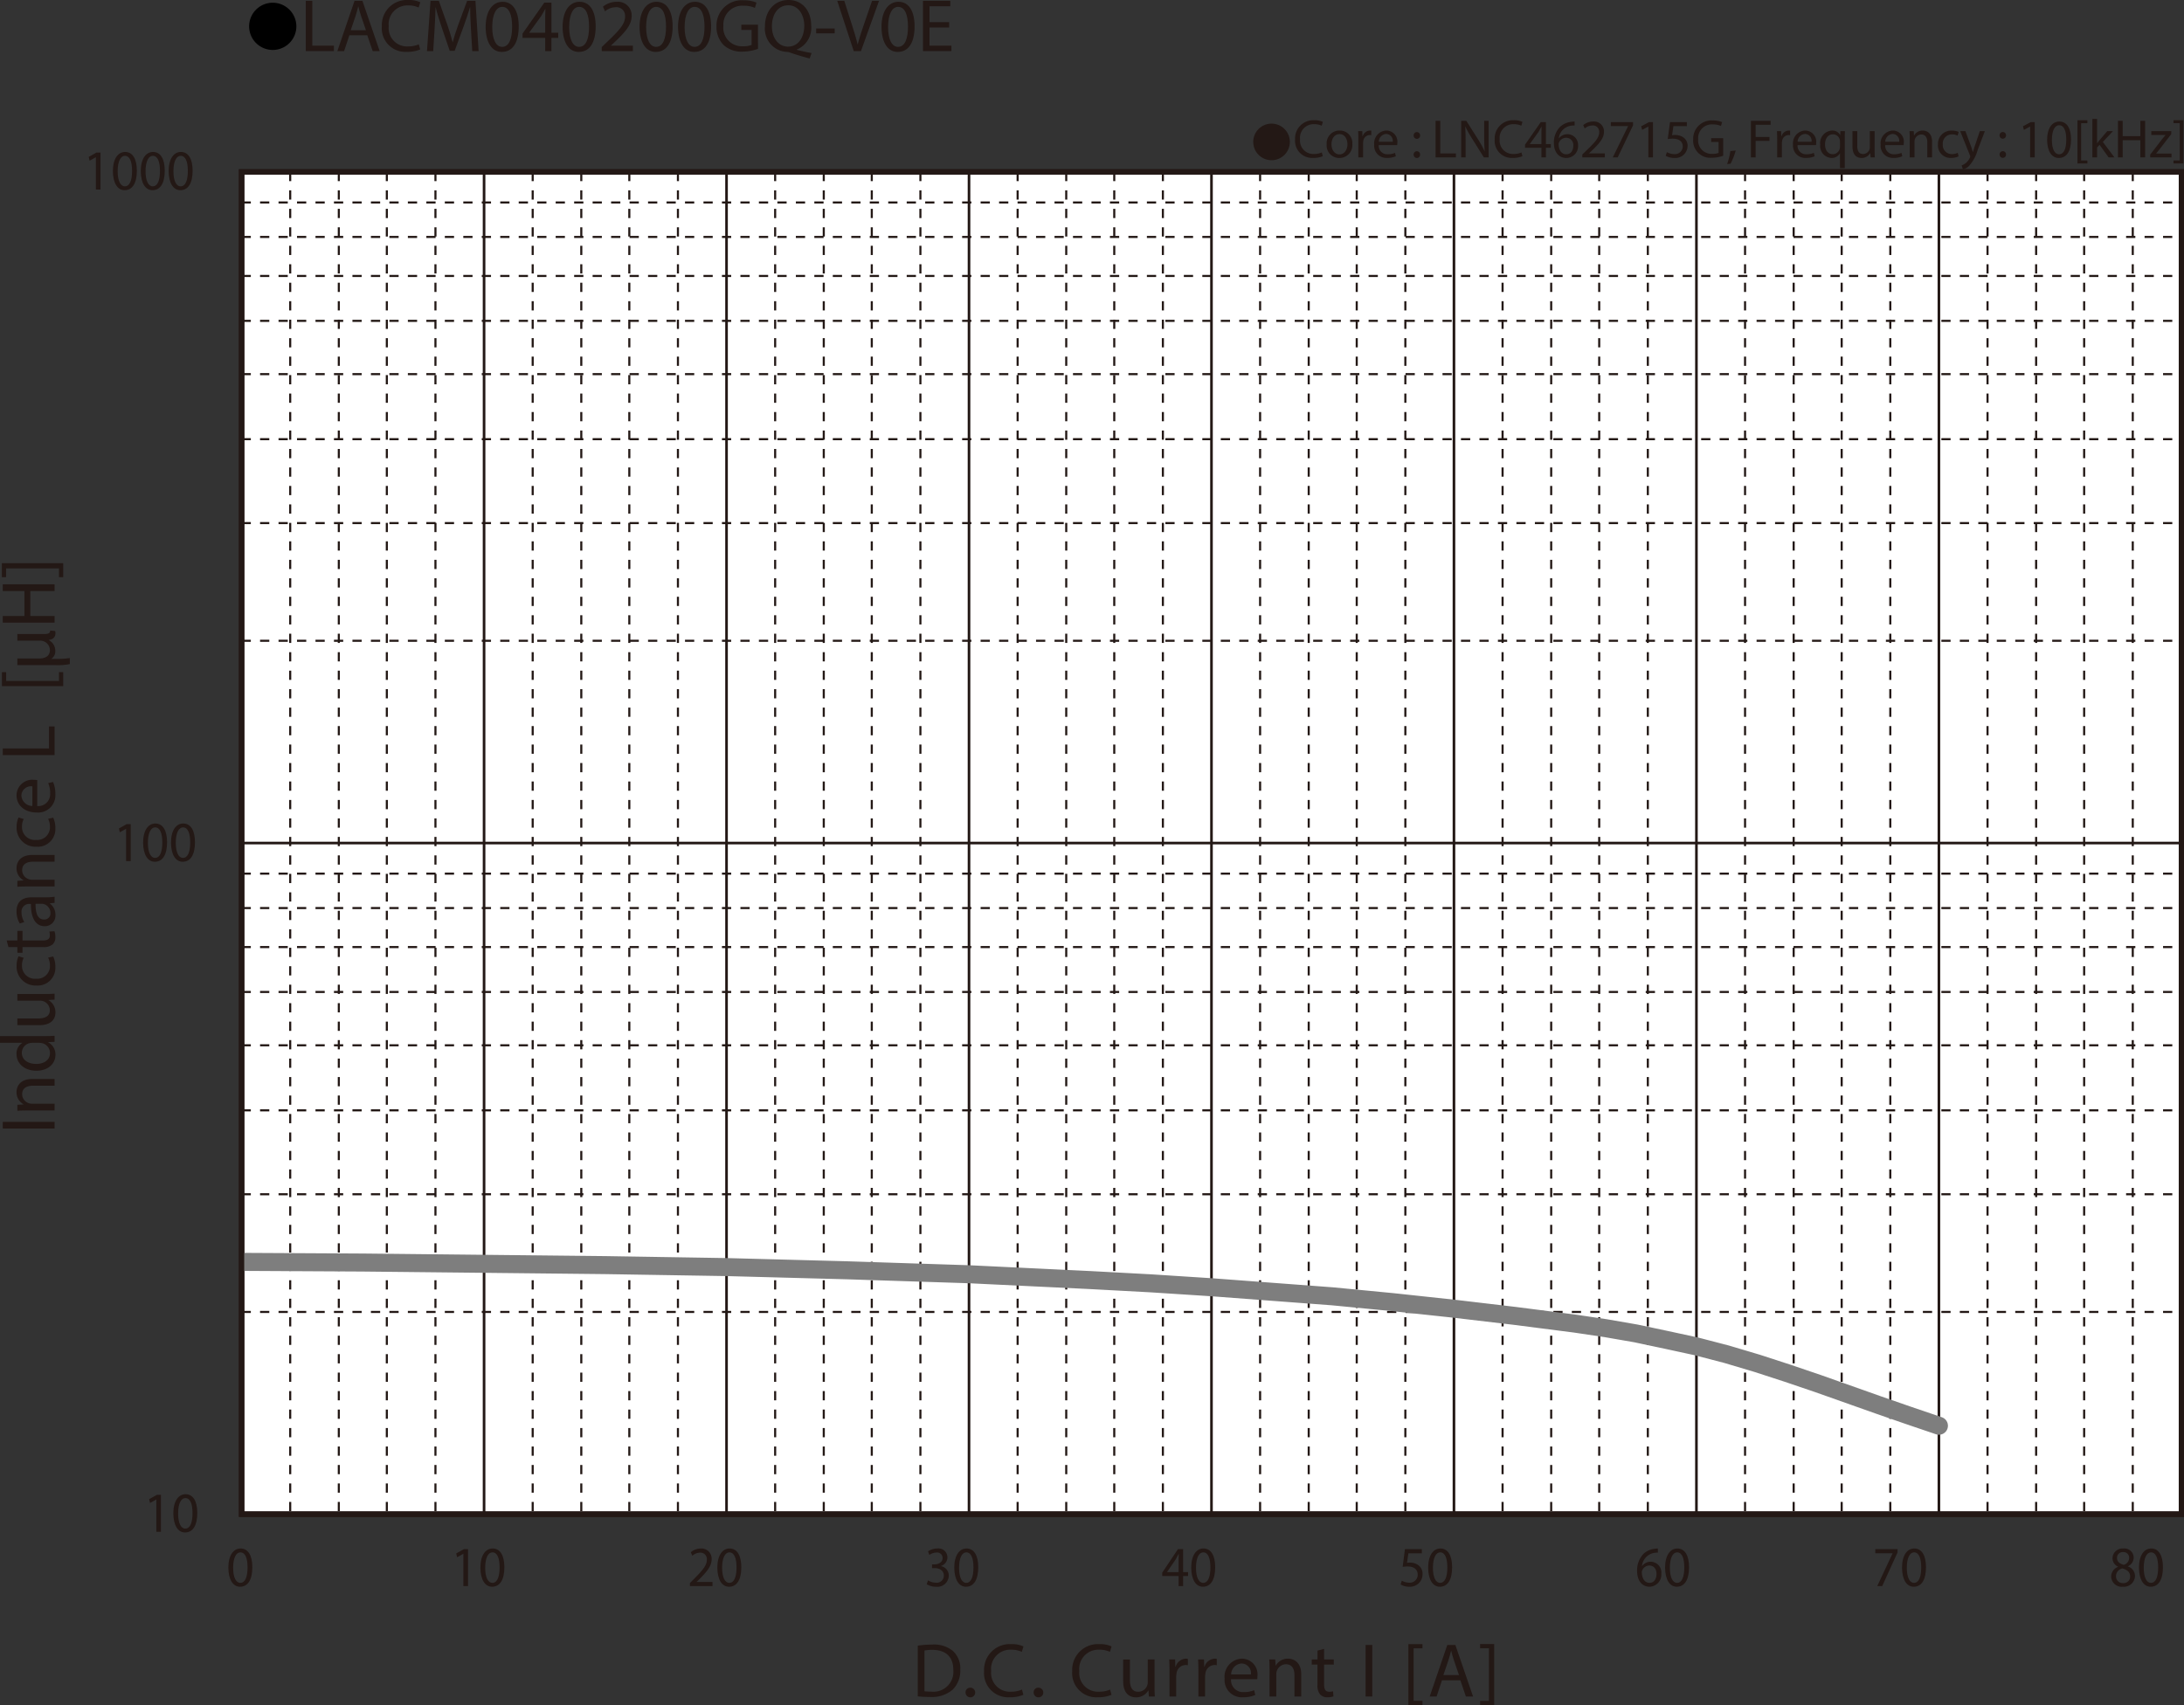 <svg id="レイヤー_1" data-name="レイヤー 1" xmlns="http://www.w3.org/2000/svg" xmlns:xlink="http://www.w3.org/1999/xlink" viewBox="0 0 322.004 251.431">
  <rect x="0" y="0" width="322.004" height="251.431" fill="#333333" stroke="none"/>
  <defs>
    <style>
      .cls-1, .cls-3, .cls-5, .cls-6, .cls-8, .cls-9 {
        fill: none;
      }

      .cls-2 {
        fill: #231815;
      }

      .cls-3, .cls-5, .cls-6, .cls-9 {
        stroke: #231815;
      }

      .cls-3, .cls-6 {
        stroke-miterlimit: 3.864;
      }

      .cls-3 {
        stroke-width: 0.309px;
        stroke-dasharray: 1.362 1.362;
      }

      .cls-4 {
        fill: #fff;
      }

      .cls-5, .cls-8 {
        stroke-linecap: round;
      }

      .cls-5 {
        stroke-miterlimit: 10;
      }

      .cls-5, .cls-9 {
        stroke-width: 0.773px;
      }

      .cls-6 {
        stroke-width: 0.386px;
      }

      .cls-7 {
        clip-path: url(#clip-path);
      }

      .cls-8 {
        stroke: #7e7e7e;
        stroke-linejoin: round;
        stroke-width: 2.656px;
      }
    </style>
    <clipPath id="clip-path" transform="translate(-1.434 -1.671)">
      <rect class="cls-1" x="37.059" y="27.029" width="286.011" height="197.929"/>
    </clipPath>
  </defs>
  <title>CM_DC-Bias11_LACM040200GQ-V0E</title>
  <g>
    <path class="cls-2" d="M188.909,19.901A2.698,2.698,0,1,1,186.21,22.599,2.694,2.694,0,0,1,188.909,19.901Z" transform="translate(-1.434 -1.671)"/>
    <path class="cls-2" d="M196.464,24.702a3.452,3.452,0,0,1-1.423.256,2.518,2.518,0,0,1-2.662-2.727,2.682,2.682,0,0,1,2.814-2.831,2.898,2.898,0,0,1,1.279.24l-.168.568a2.535,2.535,0,0,0-1.087-.224,2.004,2.004,0,0,0-2.104,2.223,1.959,1.959,0,0,0,2.07,2.167,2.791,2.791,0,0,0,1.136-.224Z" transform="translate(-1.434 -1.671)"/>
    <path class="cls-2" d="M200.816,22.911a1.891,1.891,0,0,1-1.927,2.055,1.84,1.84,0,0,1-1.855-1.991,1.89,1.89,0,0,1,1.919-2.055A1.833,1.833,0,0,1,200.816,22.911Zm-3.07.04c0,.847.487,1.487,1.175,1.487.672,0,1.176-.631,1.176-1.503,0-.656-.328-1.487-1.159-1.487C198.105,21.448,197.746,22.215,197.746,22.951Z" transform="translate(-1.434 -1.671)"/>
    <path class="cls-2" d="M201.706,22.215c0-.456-.008-.848-.031-1.208H202.29l.023.76h.032a1.162,1.162,0,0,1,1.071-.848.754.754,0,0,1,.2.024v.664a1.042,1.042,0,0,0-.239-.024.988.988,0,0,0-.944.903,2.018,2.018,0,0,0-.032.328v2.063h-.695Z" transform="translate(-1.434 -1.671)"/>
    <path class="cls-2" d="M204.714,23.071a1.239,1.239,0,0,0,1.327,1.343,2.545,2.545,0,0,0,1.071-.2l.12.503a3.128,3.128,0,0,1-1.287.24,1.797,1.797,0,0,1-1.903-1.951,1.879,1.879,0,0,1,1.814-2.087,1.64,1.64,0,0,1,1.6,1.823,2.707,2.707,0,0,1-.023.328Zm2.062-.503a1.002,1.002,0,0,0-.975-1.144,1.166,1.166,0,0,0-1.08,1.144Z" transform="translate(-1.434 -1.671)"/>
    <path class="cls-2" d="M209.858,21.647a.476.476,0,1,1,.951,0,.476.476,0,1,1-.951,0Zm0,2.823a.476.476,0,1,1,.951,0,.476.476,0,1,1-.951,0Z" transform="translate(-1.434 -1.671)"/>
    <path class="cls-2" d="M213.09,19.489h.695v4.806h2.303v.584h-2.998Z" transform="translate(-1.434 -1.671)"/>
    <path class="cls-2" d="M216.865,24.878V19.489h.76l1.728,2.727a15.31,15.31,0,0,1,.967,1.751l.016-.008c-.063-.72-.079-1.375-.079-2.215V19.489h.655v5.389H220.208l-1.711-2.734a16.807,16.807,0,0,1-1.008-1.799l-.023.008c.039.68.055,1.327.055,2.223v2.303Z" transform="translate(-1.434 -1.671)"/>
    <path class="cls-2" d="M225.896,24.702a3.454,3.454,0,0,1-1.424.256,2.518,2.518,0,0,1-2.662-2.727,2.682,2.682,0,0,1,2.814-2.831,2.891,2.891,0,0,1,1.279.24l-.168.568a2.529,2.529,0,0,0-1.087-.224,2.004,2.004,0,0,0-2.103,2.223,1.959,1.959,0,0,0,2.07,2.167,2.782,2.782,0,0,0,1.135-.224Z" transform="translate(-1.434 -1.671)"/>
    <path class="cls-2" d="M228.696,24.878v-1.415h-2.414V22.999l2.318-3.318h.76v3.23h.727v.552h-.727v1.415Zm0-1.967V21.176q0-.407.023-.815h-.023c-.16.304-.288.528-.432.768L226.993,22.895v.016Z" transform="translate(-1.434 -1.671)"/>
    <path class="cls-2" d="M233.592,20.177a2.546,2.546,0,0,0-.528.032,2.113,2.113,0,0,0-1.807,1.847h.024a1.584,1.584,0,0,1,2.822,1.079,1.738,1.738,0,0,1-1.728,1.831c-1.111,0-1.838-.863-1.838-2.215a3.268,3.268,0,0,1,.879-2.343,2.83,2.83,0,0,1,1.663-.768,3.413,3.413,0,0,1,.512-.04Zm-.2,2.998a1.056,1.056,0,0,0-1.071-1.191,1.157,1.157,0,0,0-1.007.64.592.592,0,0,0-.08.312c.016.855.407,1.487,1.143,1.487C232.984,24.422,233.392,23.918,233.392,23.175Z" transform="translate(-1.434 -1.671)"/>
    <path class="cls-2" d="M234.729,24.878v-.432l.552-.536c1.327-1.264,1.927-1.935,1.935-2.719a.927.927,0,0,0-1.031-1.015,1.772,1.772,0,0,0-1.104.439l-.224-.496a2.284,2.284,0,0,1,1.472-.528,1.462,1.462,0,0,1,1.591,1.511c0,.959-.696,1.735-1.791,2.791l-.416.384v.016h2.335v.584Z" transform="translate(-1.434 -1.671)"/>
    <path class="cls-2" d="M242.208,19.681v.464l-2.264,4.733h-.727l2.254-4.598v-.016h-2.543v-.584Z" transform="translate(-1.434 -1.671)"/>
    <path class="cls-2" d="M244.464,20.336h-.016l-.904.488-.135-.536,1.135-.608h.6v5.197h-.68Z" transform="translate(-1.434 -1.671)"/>
    <path class="cls-2" d="M250.144,20.272h-1.983l-.2,1.335a2.777,2.777,0,0,1,.424-.032,2.193,2.193,0,0,1,1.119.28,1.481,1.481,0,0,1,.744,1.335,1.803,1.803,0,0,1-1.935,1.775,2.546,2.546,0,0,1-1.296-.32l.176-.536a2.333,2.333,0,0,0,1.111.288,1.148,1.148,0,0,0,1.232-1.127c-.009-.672-.456-1.151-1.496-1.151a5.386,5.386,0,0,0-.719.056l.336-2.495h2.486Z" transform="translate(-1.434 -1.671)"/>
    <path class="cls-2" d="M255.495,24.638a5.03,5.03,0,0,1-1.656.296,2.532,2.532,0,0,1-2.766-2.719,2.703,2.703,0,0,1,2.918-2.782,3.339,3.339,0,0,1,1.344.248l-.168.568a2.797,2.797,0,0,0-1.191-.232,2.015,2.015,0,0,0-2.167,2.167,1.975,1.975,0,0,0,2.079,2.175,2.271,2.271,0,0,0,.928-.144V22.607h-1.096v-.56h1.775Z" transform="translate(-1.434 -1.671)"/>
    <path class="cls-2" d="M256.081,25.861a11.503,11.503,0,0,0,.479-1.911l.784-.08a9.746,9.746,0,0,1-.76,1.943Z" transform="translate(-1.434 -1.671)"/>
    <path class="cls-2" d="M259.585,19.489h2.902v.584h-2.207v1.791h2.039v.576h-2.039v2.438H259.585Z" transform="translate(-1.434 -1.671)"/>
    <path class="cls-2" d="M263.456,22.215c0-.456-.008-.848-.031-1.208H264.04l.024.76h.032a1.161,1.161,0,0,1,1.071-.848.764.764,0,0,1,.2.024v.664a1.057,1.057,0,0,0-.24-.024.986.986,0,0,0-.943.903,2.018,2.018,0,0,0-.032.328v2.063h-.696Z" transform="translate(-1.434 -1.671)"/>
    <path class="cls-2" d="M266.464,23.071a1.24,1.24,0,0,0,1.328,1.343,2.54,2.54,0,0,0,1.07-.2l.121.503a3.13,3.13,0,0,1-1.288.24,1.798,1.798,0,0,1-1.903-1.951,1.879,1.879,0,0,1,1.815-2.087,1.639,1.639,0,0,1,1.599,1.823,2.707,2.707,0,0,1-.023.328Zm2.063-.503a1.002,1.002,0,0,0-.976-1.144,1.167,1.167,0,0,0-1.08,1.144Z" transform="translate(-1.434 -1.671)"/>
    <path class="cls-2" d="M272.719,24.278h-.017a1.375,1.375,0,0,1-1.263.688,1.765,1.765,0,0,1-1.64-1.959,1.854,1.854,0,0,1,1.752-2.087,1.272,1.272,0,0,1,1.191.672h.016l.023-.584h.664c-.016.328-.023.664-.023,1.063v4.39h-.704Zm0-1.703a1.18,1.18,0,0,0-.032-.296,1.028,1.028,0,0,0-1.008-.799c-.727,0-1.166.616-1.166,1.487,0,.768.367,1.439,1.143,1.439a1.048,1.048,0,0,0,1.008-.768,1.21,1.21,0,0,0,.056-.336Z" transform="translate(-1.434 -1.671)"/>
    <path class="cls-2" d="M277.822,23.822c0,.4.009.752.032,1.056h-.624l-.04-.632h-.016a1.455,1.455,0,0,1-1.279.72c-.607,0-1.336-.336-1.336-1.695V21.008h.704v2.143c0,.736.224,1.231.864,1.231a1.018,1.018,0,0,0,.927-.64,1.028,1.028,0,0,0,.063-.36v-2.375h.704Z" transform="translate(-1.434 -1.671)"/>
    <path class="cls-2" d="M279.384,23.071a1.24,1.24,0,0,0,1.328,1.343,2.54,2.54,0,0,0,1.07-.2l.121.503a3.13,3.13,0,0,1-1.288.24,1.798,1.798,0,0,1-1.903-1.951,1.879,1.879,0,0,1,1.815-2.087,1.639,1.639,0,0,1,1.599,1.823,2.706,2.706,0,0,1-.023.328Zm2.063-.503a1.002,1.002,0,0,0-.976-1.144,1.167,1.167,0,0,0-1.08,1.144Z" transform="translate(-1.434 -1.671)"/>
    <path class="cls-2" d="M283,22.056c0-.4-.008-.728-.032-1.048h.624l.04.64h.016a1.425,1.425,0,0,1,1.279-.728c.536,0,1.367.32,1.367,1.647v2.311h-.703V22.647c0-.624-.232-1.143-.896-1.143a1.031,1.031,0,0,0-.991,1.047v2.327H283Z" transform="translate(-1.434 -1.671)"/>
    <path class="cls-2" d="M290.198,24.734a2.586,2.586,0,0,1-1.111.224,1.839,1.839,0,0,1-1.927-1.975,1.966,1.966,0,0,1,2.079-2.055,2.358,2.358,0,0,1,.976.2l-.16.544a1.628,1.628,0,0,0-.815-.184,1.339,1.339,0,0,0-1.367,1.463,1.327,1.327,0,0,0,1.344,1.447,1.997,1.997,0,0,0,.863-.192Z" transform="translate(-1.434 -1.671)"/>
    <path class="cls-2" d="M291.208,21.008l.848,2.287c.088.256.184.56.248.792h.016c.072-.232.152-.528.248-.808l.768-2.271h.744l-1.056,2.759a5.9,5.9,0,0,1-1.327,2.423,1.909,1.909,0,0,1-.863.456l-.177-.592a1.861,1.861,0,0,0,.616-.344,2.141,2.141,0,0,0,.592-.784.519.519,0,0,0,.056-.168.634.634,0,0,0-.048-.184l-1.432-3.566Z" transform="translate(-1.434 -1.671)"/>
    <path class="cls-2" d="M296.248,21.647a.477.477,0,1,1,.952,0,.476.476,0,1,1-.952,0Zm0,2.823a.477.477,0,1,1,.952,0,.476.476,0,1,1-.952,0Z" transform="translate(-1.434 -1.671)"/>
    <path class="cls-2" d="M300.751,20.336h-.016l-.904.488-.135-.536,1.135-.608h.6v5.197H300.751Z" transform="translate(-1.434 -1.671)"/>
    <path class="cls-2" d="M306.782,22.224c0,1.767-.656,2.742-1.807,2.742-1.016,0-1.703-.951-1.72-2.67,0-1.743.752-2.703,1.808-2.703C306.159,19.593,306.782,20.568,306.782,22.224Zm-2.822.08c0,1.352.416,2.119,1.055,2.119.721,0,1.064-.84,1.064-2.167,0-1.279-.328-2.119-1.057-2.119C304.407,20.137,303.96,20.888,303.96,22.303Z" transform="translate(-1.434 -1.671)"/>
    <path class="cls-2" d="M307.728,25.773V19.401h1.463v.44h-.92V25.334h.92v.44Z" transform="translate(-1.434 -1.671)"/>
    <path class="cls-2" d="M310.623,22.783h.017c.096-.136.231-.304.344-.44l1.135-1.335h.848l-1.495,1.591,1.703,2.279h-.855l-1.335-1.855-.36.4v1.455h-.696V19.201h.696Z" transform="translate(-1.434 -1.671)"/>
    <path class="cls-2" d="M314.399,19.489v2.255h2.605V19.489h.704v5.389h-.704V22.352h-2.605v2.526h-.696V19.489Z" transform="translate(-1.434 -1.671)"/>
    <path class="cls-2" d="M318.456,24.47l1.751-2.279c.168-.208.327-.392.504-.6v-.016h-2.095v-.568h2.95l-.009.44-1.727,2.247c-.16.216-.32.408-.496.608v.016h2.264v.56h-3.143Z" transform="translate(-1.434 -1.671)"/>
    <path class="cls-2" d="M323.351,19.393v6.38H321.888V25.334h.92v-5.501h-.92v-.439Z" transform="translate(-1.434 -1.671)"/>
  </g>
  <g>
    <path d="M45.129,5.59a3.482,3.482,0,1,1-3.478-3.518A3.496,3.496,0,0,1,45.129,5.59Z" transform="translate(-1.434 -1.671)"/>
    <path class="cls-2" d="M46.518,1.792h.962V8.404h3.186V9.207H46.518Z" transform="translate(-1.434 -1.671)"/>
    <path class="cls-2" d="M52.943,6.875,52.168,9.207h-.996l2.534-7.415h1.162L57.413,9.207H56.384l-.797-2.333Zm2.445-.748-.73-2.134c-.166-.484-.276-.924-.387-1.353h-.022c-.111.44-.232.891-.376,1.342l-.73,2.145Z" transform="translate(-1.434 -1.671)"/>
    <path class="cls-2" d="M63.384,8.965a4.797,4.797,0,0,1-1.969.352A3.474,3.474,0,0,1,57.731,5.565,3.7,3.7,0,0,1,61.625,1.671a4.018,4.018,0,0,1,1.77.33l-.232.781a3.52,3.52,0,0,0-1.504-.308,2.764,2.764,0,0,0-2.91,3.059,2.702,2.702,0,0,0,2.865,2.981,3.87,3.87,0,0,0,1.571-.308Z" transform="translate(-1.434 -1.671)"/>
    <path class="cls-2" d="M70.871,5.951c-.056-1.034-.122-2.277-.111-3.202h-.033c-.254.869-.564,1.793-.94,2.816l-1.316,3.598h-.73L66.534,5.631c-.354-1.045-.652-2.002-.863-2.882h-.022c-.022.924-.078,2.167-.144,3.278L65.306,9.207H64.388l.52-7.415h1.228l1.272,3.586c.31.913.564,1.728.752,2.498h.033c.188-.748.454-1.562.785-2.498L70.306,1.792h1.228L71.999,9.207h-.94Z" transform="translate(-1.434 -1.671)"/>
    <path class="cls-2" d="M77.914,5.555c0,2.431-.907,3.773-2.5,3.773-1.405,0-2.356-1.309-2.378-3.675,0-2.398,1.04-3.718,2.5-3.718C77.051,1.935,77.914,3.277,77.914,5.555Zm-3.905.11c0,1.859.576,2.916,1.46,2.916.996,0,1.471-1.155,1.471-2.981,0-1.76-.454-2.916-1.46-2.916C74.628,2.683,74.008,3.717,74.008,5.665Z" transform="translate(-1.434 -1.671)"/>
    <path class="cls-2" d="M81.816,9.207V7.26H78.476V6.622l3.208-4.565h1.051V6.5h1.007v.759H82.734V9.207Zm0-2.707V4.113q0-.561.033-1.122h-.033c-.221.418-.398.726-.597,1.056L79.46,6.479v.022Z" transform="translate(-1.434 -1.671)"/>
    <path class="cls-2" d="M89.259,5.555c0,2.431-.907,3.773-2.5,3.773-1.405,0-2.356-1.309-2.378-3.675,0-2.398,1.04-3.718,2.5-3.718C88.396,1.935,89.259,3.277,89.259,5.555ZM85.354,5.665c0,1.859.576,2.916,1.46,2.916.996,0,1.471-1.155,1.471-2.981,0-1.76-.454-2.916-1.46-2.916C85.974,2.683,85.354,3.717,85.354,5.665Z" transform="translate(-1.434 -1.671)"/>
    <path class="cls-2" d="M90.153,9.207V8.613L90.916,7.876c1.836-1.738,2.666-2.663,2.677-3.741a1.279,1.279,0,0,0-1.427-1.397,2.457,2.457,0,0,0-1.527.605l-.31-.682a3.167,3.167,0,0,1,2.036-.726,2.017,2.017,0,0,1,2.201,2.079c0,1.32-.962,2.388-2.478,3.84l-.575.528v.022h3.23V9.207Z" transform="translate(-1.434 -1.671)"/>
    <path class="cls-2" d="M100.605,5.555c0,2.431-.907,3.773-2.5,3.773-1.405,0-2.356-1.309-2.378-3.675,0-2.398,1.04-3.718,2.5-3.718C99.742,1.935,100.605,3.277,100.605,5.555Zm-3.905.11c0,1.859.576,2.916,1.46,2.916.996,0,1.471-1.155,1.471-2.981,0-1.76-.454-2.916-1.46-2.916C97.319,2.683,96.7,3.717,96.7,5.665Z" transform="translate(-1.434 -1.671)"/>
    <path class="cls-2" d="M106.278,5.555c0,2.431-.907,3.773-2.5,3.773-1.405,0-2.356-1.309-2.378-3.675,0-2.398,1.04-3.718,2.5-3.718C105.415,1.935,106.278,3.277,106.278,5.555Zm-3.905.11c0,1.859.576,2.916,1.46,2.916.996,0,1.471-1.155,1.471-2.981,0-1.76-.454-2.916-1.46-2.916C102.992,2.683,102.373,3.717,102.373,5.665Z" transform="translate(-1.434 -1.671)"/>
    <path class="cls-2" d="M113.19,8.877a6.976,6.976,0,0,1-2.29.407,3.846,3.846,0,0,1-2.788-.979,3.802,3.802,0,0,1-1.04-2.761,3.73,3.73,0,0,1,4.038-3.829,4.626,4.626,0,0,1,1.858.341l-.232.781a3.89,3.89,0,0,0-1.648-.319,2.781,2.781,0,0,0-2.998,2.981,2.725,2.725,0,0,0,2.876,2.992,3.158,3.158,0,0,0,1.283-.198V6.083h-1.516v-.77h2.456Z" transform="translate(-1.434 -1.671)"/>
    <path class="cls-2" d="M120.809,10.296c-1.007-.264-1.991-.561-2.854-.858a1.429,1.429,0,0,0-.453-.11,3.419,3.419,0,0,1-3.286-3.751c0-2.376,1.46-3.906,3.474-3.906,2.024,0,3.341,1.562,3.341,3.751a3.448,3.448,0,0,1-2.124,3.554V9.02c.741.187,1.549.363,2.179.473Zm-.796-4.83c0-1.485-.774-3.014-2.356-3.014-1.626,0-2.423,1.496-2.412,3.103-.011,1.573.863,2.992,2.367,2.992C119.149,8.547,120.013,7.161,120.013,5.466Z" transform="translate(-1.434 -1.671)"/>
    <path class="cls-2" d="M124.501,5.874v.715h-2.732V5.874Z" transform="translate(-1.434 -1.671)"/>
    <path class="cls-2" d="M127.309,9.207l-2.434-7.415H125.915l1.162,3.652c.321,1.001.598,1.903.796,2.772h.022c.21-.858.52-1.793.852-2.761L130.008,1.792h1.029l-2.666,7.415Z" transform="translate(-1.434 -1.671)"/>
    <path class="cls-2" d="M136.278,5.555c0,2.431-.907,3.773-2.5,3.773-1.405,0-2.356-1.309-2.378-3.675,0-2.398,1.04-3.718,2.5-3.718C135.416,1.935,136.278,3.277,136.278,5.555Zm-3.905.11c0,1.859.575,2.916,1.46,2.916.996,0,1.471-1.155,1.471-2.981,0-1.76-.454-2.916-1.46-2.916C132.993,2.683,132.373,3.717,132.373,5.665Z" transform="translate(-1.434 -1.671)"/>
    <path class="cls-2" d="M141.376,5.73h-2.898V8.404H141.708V9.207h-4.193V1.792H141.542v.803h-3.064V4.938H141.376Z" transform="translate(-1.434 -1.671)"/>
  </g>
  <g>
    <path class="cls-2" d="M136.747,244.34a14.272,14.272,0,0,1,2.098-.157,4.391,4.391,0,0,1,3.095.947,3.488,3.488,0,0,1,1.077,2.729,4.005,4.005,0,0,1-1.1,2.954,4.72,4.72,0,0,1-3.378,1.094,15.966,15.966,0,0,1-1.792-.09Zm.986,6.721a6.287,6.287,0,0,0,.998.057,2.93,2.93,0,0,0,3.254-3.225c.011-1.793-1.009-2.933-3.096-2.933a5.686,5.686,0,0,0-1.156.102Z" transform="translate(-1.434 -1.671)"/>
    <path class="cls-2" d="M143.794,251.253a.668.668,0,0,1,.68-.711.711.711,0,1,1-.68.711Z" transform="translate(-1.434 -1.671)"/>
    <path class="cls-2" d="M152.317,251.591a4.912,4.912,0,0,1-2.018.36,3.561,3.561,0,0,1-3.775-3.845,3.793,3.793,0,0,1,3.99-3.992,4.106,4.106,0,0,1,1.814.339l-.238.801a3.605,3.605,0,0,0-1.542-.316,2.833,2.833,0,0,0-2.981,3.135,2.77,2.77,0,0,0,2.937,3.057,3.952,3.952,0,0,0,1.609-.316Z" transform="translate(-1.434 -1.671)"/>
    <path class="cls-2" d="M153.832,251.253a.668.668,0,0,1,.68-.711.711.711,0,1,1-.68.711Z" transform="translate(-1.434 -1.671)"/>
    <path class="cls-2" d="M165.312,251.591a4.912,4.912,0,0,1-2.018.36,3.561,3.561,0,0,1-3.775-3.845,3.793,3.793,0,0,1,3.99-3.992,4.106,4.106,0,0,1,1.814.339l-.238.801a3.605,3.605,0,0,0-1.542-.316,2.833,2.833,0,0,0-2.981,3.135,2.77,2.77,0,0,0,2.937,3.057,3.952,3.952,0,0,0,1.609-.316Z" transform="translate(-1.434 -1.671)"/>
    <path class="cls-2" d="M171.656,250.351c0,.563.012,1.06.046,1.488h-.885l-.057-.891h-.022a2.067,2.067,0,0,1-1.814,1.015c-.861,0-1.893-.474-1.893-2.391v-3.191h.997v3.022c0,1.037.317,1.736,1.225,1.736a1.398,1.398,0,0,0,1.406-1.409v-3.35h.997Z" transform="translate(-1.434 -1.671)"/>
    <path class="cls-2" d="M173.861,248.084c0-.643-.011-1.195-.045-1.703h.873l.034,1.071h.045a1.646,1.646,0,0,1,1.52-1.195,1.087,1.087,0,0,1,.283.034v.936a1.511,1.511,0,0,0-.34-.033,1.395,1.395,0,0,0-1.338,1.273,2.818,2.818,0,0,0-.045.463v2.909h-.987Z" transform="translate(-1.434 -1.671)"/>
    <path class="cls-2" d="M178.122,248.084c0-.643-.011-1.195-.045-1.703h.873l.034,1.071h.045a1.646,1.646,0,0,1,1.52-1.195,1.087,1.087,0,0,1,.283.034v.936a1.511,1.511,0,0,0-.34-.033,1.395,1.395,0,0,0-1.338,1.273,2.812,2.812,0,0,0-.046.463v2.909h-.986Z" transform="translate(-1.434 -1.671)"/>
    <path class="cls-2" d="M182.938,249.29a1.754,1.754,0,0,0,1.882,1.895,3.636,3.636,0,0,0,1.52-.281l.17.71a4.46,4.46,0,0,1-1.825.338,2.54,2.54,0,0,1-2.698-2.751,2.655,2.655,0,0,1,2.573-2.943,2.316,2.316,0,0,1,2.268,2.571,3.871,3.871,0,0,1-.033.462Zm2.926-.71a1.415,1.415,0,0,0-1.384-1.612,1.648,1.648,0,0,0-1.53,1.612Z" transform="translate(-1.434 -1.671)"/>
    <path class="cls-2" d="M188.612,247.858c0-.563-.011-1.026-.045-1.478h.885l.057.902h.022a2.019,2.019,0,0,1,1.813-1.026c.76,0,1.939.451,1.939,2.323v3.259h-.998v-3.146c0-.879-.329-1.612-1.27-1.612a1.457,1.457,0,0,0-1.406,1.478v3.281h-.998Z" transform="translate(-1.434 -1.671)"/>
    <path class="cls-2" d="M196.658,244.813v1.567h1.429v.756H196.658v2.943c0,.676.192,1.06.748,1.06a2.257,2.257,0,0,0,.578-.067l.046.744a2.457,2.457,0,0,1-.885.135,1.387,1.387,0,0,1-1.077-.417,2.016,2.016,0,0,1-.385-1.421v-2.977H194.833v-.756h.851v-1.308Z" transform="translate(-1.434 -1.671)"/>
    <path class="cls-2" d="M203.761,244.238v7.601h-.986v-7.601Z" transform="translate(-1.434 -1.671)"/>
    <path class="cls-2" d="M209.086,253.102v-8.987h2.074v.62h-1.304v7.747h1.304v.62Z" transform="translate(-1.434 -1.671)"/>
    <path class="cls-2" d="M214.038,249.448l-.794,2.391h-1.021l2.597-7.601h1.19l2.607,7.601h-1.055l-.816-2.391Zm2.505-.767-.748-2.188c-.17-.496-.283-.947-.396-1.387H215.376c-.113.45-.238.913-.386,1.375l-.748,2.199Z" transform="translate(-1.434 -1.671)"/>
    <path class="cls-2" d="M221.73,244.104v8.998h-2.074v-.62H220.96v-7.758h-1.304v-.62Z" transform="translate(-1.434 -1.671)"/>
  </g>
  <path class="cls-3" d="M323.434,27.615" transform="translate(-1.434 -1.671)"/>
  <rect class="cls-4" x="35.625" y="25.359" width="286.011" height="197.929"/>
  <g>
    <path class="cls-2" d="M24.481,222.79h-.016l-.905.512-.137-.562,1.138-.638h.601v5.455h-.681Z" transform="translate(-1.434 -1.671)"/>
    <path class="cls-2" d="M30.523,224.771c0,1.854-.657,2.879-1.811,2.879-1.018,0-1.706-.999-1.723-2.804,0-1.829.753-2.836,1.811-2.836C29.898,222.01,30.523,223.033,30.523,224.771Zm-2.828.084c0,1.418.417,2.224,1.058,2.224.721,0,1.065-.881,1.065-2.274,0-1.343-.328-2.224-1.058-2.224C28.145,222.58,27.695,223.369,27.695,224.854Z" transform="translate(-1.434 -1.671)"/>
  </g>
  <g>
    <path class="cls-2" d="M20.025,123.887h-.016l-.905.512-.137-.562,1.138-.638h.601v5.455h-.681Z" transform="translate(-1.434 -1.671)"/>
    <path class="cls-2" d="M26.067,125.867c0,1.854-.657,2.879-1.811,2.879-1.018,0-1.706-.999-1.723-2.804,0-1.829.753-2.836,1.811-2.836C25.442,123.106,26.067,124.13,26.067,125.867Zm-2.828.084c0,1.418.417,2.224,1.058,2.224.721,0,1.065-.881,1.065-2.274,0-1.343-.328-2.224-1.058-2.224C23.688,123.677,23.239,124.465,23.239,125.951Z" transform="translate(-1.434 -1.671)"/>
    <path class="cls-2" d="M30.179,125.867c0,1.854-.657,2.879-1.811,2.879-1.018,0-1.706-.999-1.723-2.804,0-1.829.753-2.836,1.811-2.836C29.554,123.106,30.179,124.13,30.179,125.867Zm-2.828.084c0,1.418.417,2.224,1.058,2.224.721,0,1.065-.881,1.065-2.274,0-1.343-.328-2.224-1.058-2.224C27.8,123.677,27.351,124.465,27.351,125.951Z" transform="translate(-1.434 -1.671)"/>
  </g>
  <g>
    <path class="cls-2" d="M15.569,24.858h-.016l-.905.512-.137-.562,1.138-.638H16.25V29.625h-.681Z" transform="translate(-1.434 -1.671)"/>
    <path class="cls-2" d="M21.611,26.839c0,1.854-.657,2.878-1.811,2.878-1.018,0-1.706-.999-1.723-2.803,0-1.829.753-2.836,1.811-2.836C20.986,24.078,21.611,25.102,21.611,26.839Zm-2.828.084c0,1.418.417,2.224,1.058,2.224.721,0,1.065-.881,1.065-2.274,0-1.343-.328-2.224-1.058-2.224C19.232,24.648,18.783,25.437,18.783,26.923Z" transform="translate(-1.434 -1.671)"/>
    <path class="cls-2" d="M25.723,26.839c0,1.854-.657,2.878-1.811,2.878-1.018,0-1.706-.999-1.723-2.803,0-1.829.753-2.836,1.811-2.836C25.098,24.078,25.723,25.102,25.723,26.839Zm-2.828.084c0,1.418.417,2.224,1.058,2.224.721,0,1.065-.881,1.065-2.274,0-1.343-.328-2.224-1.058-2.224C23.344,24.648,22.895,25.437,22.895,26.923Z" transform="translate(-1.434 -1.671)"/>
    <path class="cls-2" d="M29.833,26.839c0,1.854-.657,2.878-1.811,2.878-1.018,0-1.706-.999-1.723-2.803,0-1.829.753-2.836,1.811-2.836C29.208,24.078,29.833,25.102,29.833,26.839Zm-2.828.084c0,1.418.417,2.224,1.058,2.224.721,0,1.065-.881,1.065-2.274,0-1.343-.328-2.224-1.058-2.224C27.454,24.648,27.005,25.437,27.005,26.923Z" transform="translate(-1.434 -1.671)"/>
  </g>
  <g>
    <path class="cls-2" d="M1.842,167.101H9.483v.98H1.842Z" transform="translate(-1.434 -1.671)"/>
    <path class="cls-2" d="M5.481,165.422c-.567,0-1.032.012-1.485.045v-.879l.907-.057v-.022a2.006,2.006,0,0,1-1.032-1.805c0-.755.454-1.928,2.336-1.928H9.483v.992H6.32c-.885,0-1.621.327-1.621,1.263a1.412,1.412,0,0,0,1.021,1.331,1.445,1.445,0,0,0,.465.067H9.483v.992Z" transform="translate(-1.434 -1.671)"/>
    <path class="cls-2" d="M1.434,154.453H8.066c.487,0,1.043-.011,1.417-.045v.892l-.952.045v.022a2.017,2.017,0,0,1,1.077,1.86c0,1.319-1.123,2.334-2.789,2.334-1.825.012-2.948-1.116-2.948-2.446A1.823,1.823,0,0,1,4.71,155.469v-.022H1.434Zm4.796.993a1.742,1.742,0,0,0-.419.045,1.461,1.461,0,0,0-1.157,1.432c0,1.026.907,1.636,2.12,1.636,1.111,0,2.029-.542,2.029-1.613a1.493,1.493,0,0,0-1.19-1.454,1.72,1.72,0,0,0-.431-.045Z" transform="translate(-1.434 -1.671)"/>
    <path class="cls-2" d="M7.987,148.244c.566,0,1.065-.012,1.496-.046v.88l-.896.057v.022a2.05,2.05,0,0,1,1.021,1.804c0,.857-.477,1.884-2.403,1.884h-3.209v-.992H7.034c1.043,0,1.746-.316,1.746-1.218a1.435,1.435,0,0,0-.907-1.309,1.453,1.453,0,0,0-.51-.09H3.996v-.992Z" transform="translate(-1.434 -1.671)"/>
    <path class="cls-2" d="M9.279,142.71a3.647,3.647,0,0,1,.317,1.567,2.6,2.6,0,0,1-2.8,2.718,2.781,2.781,0,0,1-2.914-2.932,3.31,3.31,0,0,1,.283-1.376l.771.226a2.287,2.287,0,0,0-.261,1.15A1.895,1.895,0,0,0,6.751,145.992a1.877,1.877,0,0,0,2.052-1.895,2.798,2.798,0,0,0-.271-1.218Z" transform="translate(-1.434 -1.671)"/>
    <path class="cls-2" d="M2.42,140.356H3.996v-1.421h.76v1.421h2.959c.681,0,1.065-.191,1.065-.744a2.236,2.236,0,0,0-.067-.575l.748-.045a2.423,2.423,0,0,1,.136.88,1.375,1.375,0,0,1-.419,1.071,2.045,2.045,0,0,1-1.429.383H4.756v.846H3.996v-.846H2.681Z" transform="translate(-1.434 -1.671)"/>
    <path class="cls-2" d="M9.483,134.801l-.691.079v.033A2.03,2.03,0,0,1,9.608,136.582,1.559,1.559,0,0,1,8.032,138.251c-1.326,0-2.052-1.173-2.041-3.281H5.878A1.129,1.129,0,0,0,4.608,136.21a2.704,2.704,0,0,0,.408,1.421l-.657.226a3.374,3.374,0,0,1-.488-1.793c0-1.669,1.146-2.075,2.245-2.075H8.168a7.798,7.798,0,0,0,1.315-.09Zm-2.801.146c-.022,1.082.171,2.312,1.236,2.312a.88.88,0,0,0,.952-.936,1.357,1.357,0,0,0-.918-1.319,1.041,1.041,0,0,0-.317-.057Z" transform="translate(-1.434 -1.671)"/>
    <path class="cls-2" d="M5.481,132.39c-.567,0-1.032.012-1.485.046v-.88l.907-.057v-.022a2.006,2.006,0,0,1-1.032-1.804c0-.756.454-1.929,2.336-1.929H9.483v.992H6.32c-.885,0-1.621.327-1.621,1.263a1.411,1.411,0,0,0,1.021,1.331,1.445,1.445,0,0,0,.465.067H9.483v.992Z" transform="translate(-1.434 -1.671)"/>
    <path class="cls-2" d="M9.279,122.245a3.643,3.643,0,0,1,.317,1.567,2.6,2.6,0,0,1-2.8,2.717,2.781,2.781,0,0,1-2.914-2.932,3.305,3.305,0,0,1,.283-1.375l.771.225a2.286,2.286,0,0,0-.261,1.15A1.894,1.894,0,0,0,6.751,125.526a1.877,1.877,0,0,0,2.052-1.895,2.806,2.806,0,0,0-.271-1.218Z" transform="translate(-1.434 -1.671)"/>
    <path class="cls-2" d="M6.921,120.534a1.754,1.754,0,0,0,1.905-1.872,3.565,3.565,0,0,0-.284-1.511l.715-.169a4.41,4.41,0,0,1,.34,1.815,2.542,2.542,0,0,1-2.767,2.684c-1.655,0-2.959-.97-2.959-2.56a2.321,2.321,0,0,1,2.585-2.255,3.767,3.767,0,0,1,.465.034ZM6.207,117.625a1.419,1.419,0,0,0-1.621,1.376,1.649,1.649,0,0,0,1.621,1.522Z" transform="translate(-1.434 -1.671)"/>
    <path class="cls-2" d="M1.842,113.018v-.981H8.656v-3.248H9.483v4.229Z" transform="translate(-1.434 -1.671)"/>
    <path class="cls-2" d="M10.753,102.852H1.718v-2.063h.623v1.297h7.789v-1.297h.623Z" transform="translate(-1.434 -1.671)"/>
    <path class="cls-2" d="M8.633,96.066A1.774,1.774,0,0,1,9.585,97.633a1.304,1.304,0,0,1-.601,1.195H9.665a11.729,11.729,0,0,0,2.063-.124v.891A8.577,8.577,0,0,1,9.71,99.753H3.996v-.981H7.238c.851,0,1.554-.361,1.554-1.229a1.417,1.417,0,0,0-1.429-1.398H3.996v-.981h3.979c.601,0,.839-.124.861-.519l.726.079a.974.974,0,0,1,.046.338c0,.485-.272.879-.976.97Z" transform="translate(-1.434 -1.671)"/>
    <path class="cls-2" d="M1.842,92.506H5.039V88.83H1.842v-.992H9.483v.992h-3.583v3.676h3.583v.981H1.842Z" transform="translate(-1.434 -1.671)"/>
    <path class="cls-2" d="M1.706,84.718h9.047v2.063h-.623V85.485H2.329v1.297h-.623Z" transform="translate(-1.434 -1.671)"/>
  </g>
  <g>
    <path class="cls-2" d="M38.636,232.773c0,1.854-.657,2.879-1.811,2.879-1.018,0-1.706-.999-1.723-2.804,0-1.829.753-2.836,1.811-2.836C38.011,230.013,38.636,231.036,38.636,232.773Zm-2.828.084c0,1.418.417,2.224,1.058,2.224.721,0,1.065-.881,1.065-2.274,0-1.343-.328-2.224-1.058-2.224C36.257,230.583,35.808,231.372,35.808,232.857Z" transform="translate(-1.434 -1.671)"/>
    <path class="cls-2" d="M69.755,230.793h-.016l-.905.512-.137-.562,1.138-.638h.601v5.455h-.681Z" transform="translate(-1.434 -1.671)"/>
    <path class="cls-2" d="M75.797,232.773c0,1.854-.657,2.879-1.811,2.879-1.018,0-1.706-.999-1.723-2.804,0-1.829.753-2.836,1.811-2.836C75.172,230.013,75.797,231.036,75.797,232.773Zm-2.828.084c0,1.418.417,2.224,1.058,2.224.721,0,1.065-.881,1.065-2.274,0-1.343-.328-2.224-1.058-2.224C73.418,230.583,72.969,231.372,72.969,232.857Z" transform="translate(-1.434 -1.671)"/>
    <path class="cls-2" d="M103.158,235.56v-.453l.553-.562c1.33-1.326,1.931-2.031,1.938-2.854a.953.953,0,0,0-1.033-1.065,1.731,1.731,0,0,0-1.105.462l-.225-.52a2.225,2.225,0,0,1,1.475-.554,1.5,1.5,0,0,1,1.594,1.586c0,1.007-.696,1.821-1.794,2.929l-.417.402v.018h2.339v.612Z" transform="translate(-1.434 -1.671)"/>
    <path class="cls-2" d="M110.73,232.773c0,1.854-.657,2.879-1.811,2.879-1.018,0-1.706-.999-1.723-2.804,0-1.829.753-2.836,1.811-2.836C110.105,230.013,110.73,231.036,110.73,232.773Zm-2.828.084c0,1.418.417,2.224,1.058,2.224.721,0,1.065-.881,1.065-2.274,0-1.343-.328-2.224-1.058-2.224C108.352,230.583,107.902,231.372,107.902,232.857Z" transform="translate(-1.434 -1.671)"/>
    <path class="cls-2" d="M138.26,234.712a2.275,2.275,0,0,0,1.154.344,1.04,1.04,0,0,0,1.178-1.057c-.009-.764-.665-1.092-1.347-1.092h-.393v-.554h.393c.513,0,1.162-.276,1.162-.923a.8.8,0,0,0-.913-.822,1.857,1.857,0,0,0-1.042.36l-.184-.537a2.394,2.394,0,0,1,1.361-.419,1.319,1.319,0,0,1,1.49,1.301,1.346,1.346,0,0,1-.961,1.283v.018a1.4,1.4,0,0,1,1.161,1.401,1.682,1.682,0,0,1-1.898,1.637,2.548,2.548,0,0,1-1.354-.37Z" transform="translate(-1.434 -1.671)"/>
    <path class="cls-2" d="M145.664,232.773c0,1.854-.657,2.879-1.811,2.879-1.018,0-1.706-.999-1.723-2.804,0-1.829.753-2.836,1.811-2.836C145.039,230.013,145.664,231.036,145.664,232.773Zm-2.828.084c0,1.418.417,2.224,1.058,2.224.721,0,1.065-.881,1.065-2.274,0-1.343-.328-2.224-1.058-2.224C143.285,230.583,142.836,231.372,142.836,232.857Z" transform="translate(-1.434 -1.671)"/>
    <path class="cls-2" d="M175.204,235.56v-1.485h-2.419v-.487l2.323-3.482h.761v3.391h.729v.579h-.729v1.485Zm0-2.064v-1.821c0-.285.009-.57.024-.855h-.024c-.16.318-.288.554-.433.806l-1.273,1.855v.017Z" transform="translate(-1.434 -1.671)"/>
    <path class="cls-2" d="M180.598,232.773c0,1.854-.657,2.879-1.811,2.879-1.018,0-1.706-.999-1.723-2.804,0-1.829.753-2.836,1.811-2.836C179.973,230.013,180.598,231.036,180.598,232.773Zm-2.828.084c0,1.418.417,2.224,1.058,2.224.721,0,1.065-.881,1.065-2.274,0-1.343-.328-2.224-1.058-2.224C178.219,230.583,177.77,231.372,177.77,232.857Z" transform="translate(-1.434 -1.671)"/>
    <path class="cls-2" d="M211.067,230.726h-1.986l-.201,1.401a2.701,2.701,0,0,1,.425-.033,2.118,2.118,0,0,1,1.122.294,1.57,1.57,0,0,1,.745,1.401,1.845,1.845,0,0,1-1.939,1.863,2.455,2.455,0,0,1-1.297-.336l.176-.562a2.244,2.244,0,0,0,1.113.302,1.172,1.172,0,0,0,1.234-1.183c-.009-.705-.457-1.209-1.498-1.209a5.275,5.275,0,0,0-.722.059l.337-2.618h2.491Z" transform="translate(-1.434 -1.671)"/>
    <path class="cls-2" d="M215.531,232.773c0,1.854-.657,2.879-1.811,2.879-1.018,0-1.706-.999-1.723-2.804,0-1.829.753-2.836,1.811-2.836C214.906,230.013,215.531,231.036,215.531,232.773Zm-2.828.084c0,1.418.417,2.224,1.058,2.224.721,0,1.065-.881,1.065-2.274,0-1.343-.328-2.224-1.058-2.224C213.152,230.583,212.703,231.372,212.703,232.857Z" transform="translate(-1.434 -1.671)"/>
    <path class="cls-2" d="M245.864,230.625a2.425,2.425,0,0,0-.528.033,2.175,2.175,0,0,0-1.811,1.938h.024a1.528,1.528,0,0,1,1.258-.629,1.589,1.589,0,0,1,1.57,1.763,1.791,1.791,0,0,1-1.73,1.922c-1.114,0-1.843-.907-1.843-2.325a3.521,3.521,0,0,1,.881-2.459,2.785,2.785,0,0,1,1.667-.806,3.268,3.268,0,0,1,.512-.042Zm-.2,3.147c0-.781-.424-1.251-1.073-1.251a1.155,1.155,0,0,0-1.009.672.642.642,0,0,0-.08.327c.016.897.408,1.561,1.146,1.561C245.256,235.081,245.664,234.553,245.664,233.772Z" transform="translate(-1.434 -1.671)"/>
    <path class="cls-2" d="M250.465,232.773c0,1.854-.657,2.879-1.811,2.879-1.018,0-1.706-.999-1.723-2.804,0-1.829.753-2.836,1.811-2.836C249.84,230.013,250.465,231.036,250.465,232.773Zm-2.828.084c0,1.418.417,2.224,1.058,2.224.721,0,1.065-.881,1.065-2.274,0-1.343-.328-2.224-1.058-2.224C248.086,230.583,247.637,231.372,247.637,232.857Z" transform="translate(-1.434 -1.671)"/>
    <path class="cls-2" d="M281.207,230.104v.487l-2.268,4.968h-.729l2.259-4.825v-.018h-2.547v-.612Z" transform="translate(-1.434 -1.671)"/>
    <path class="cls-2" d="M285.398,232.773c0,1.854-.657,2.879-1.811,2.879-1.018,0-1.706-.999-1.723-2.804,0-1.829.753-2.836,1.811-2.836C284.773,230.013,285.398,231.036,285.398,232.773Zm-2.828.084c0,1.418.417,2.224,1.058,2.224.721,0,1.065-.881,1.065-2.274,0-1.343-.328-2.224-1.058-2.224C283.02,230.583,282.57,231.372,282.57,232.857Z" transform="translate(-1.434 -1.671)"/>
    <path class="cls-2" d="M312.696,234.175a1.551,1.551,0,0,1,1.033-1.46l-.008-.025a1.352,1.352,0,0,1-.825-1.226,1.483,1.483,0,0,1,1.609-1.451,1.369,1.369,0,0,1,1.515,1.343,1.389,1.389,0,0,1-.857,1.275v.025a1.501,1.501,0,0,1,1.05,1.409,1.632,1.632,0,0,1-1.771,1.587A1.565,1.565,0,0,1,312.696,234.175Zm2.804-.033c0-.663-.441-.982-1.146-1.192a1.171,1.171,0,0,0-.938,1.125.985.985,0,0,0,1.041,1.041A.962.962,0,0,0,315.5,234.142Zm-1.939-2.728c0,.545.393.839.994,1.007a1.063,1.063,0,0,0,.793-.99.83.83,0,0,0-.882-.89A.847.847,0,0,0,313.561,231.414Z" transform="translate(-1.434 -1.671)"/>
    <path class="cls-2" d="M320.332,232.773c0,1.854-.657,2.879-1.811,2.879-1.018,0-1.706-.999-1.723-2.804,0-1.829.753-2.836,1.811-2.836C319.707,230.013,320.332,231.036,320.332,232.773Zm-2.828.084c0,1.418.417,2.224,1.058,2.224.721,0,1.065-.881,1.065-2.274,0-1.343-.328-2.224-1.058-2.224C317.953,230.583,317.504,231.372,317.504,232.857Z" transform="translate(-1.434 -1.671)"/>
  </g>
  <rect class="cls-5" x="35.619" y="25.346" width="285.998" height="197.937"/>
  <path class="cls-3" d="M37.053,31.526H323.051M37.053,36.609H323.051m-285.998,5.753H323.051M37.053,48.98H323.051M37.053,56.844H323.051M37.053,66.433H323.051M37.053,78.805H323.051M37.053,96.161H323.051M37.053,130.494H323.051M37.053,135.577H323.051m-285.998,5.753H323.051M37.053,147.949H323.051M37.053,155.812H323.051M37.053,165.403H323.051M37.053,177.773H323.051M37.053,195.131H323.051" transform="translate(-1.434 -1.671)"/>
  <line class="cls-6" x1="35.619" y1="124.316" x2="321.617" y2="124.316"/>
  <path class="cls-3" d="M315.884,27.017V224.954M308.717,27.017V224.954M301.637,27.017V224.954M294.471,27.017V224.954M280.135,27.017V224.954M272.967,27.017V224.954M265.888,27.017V224.954M258.721,27.017V224.954M244.386,27.017V224.954M237.218,27.017V224.954M230.138,27.017V224.954M222.971,27.017V224.954m-14.335-197.937V224.954M201.468,27.017V224.954M194.389,27.017V224.954M187.221,27.017V224.954M172.887,27.017V224.954M165.718,27.017V224.954M158.638,27.017V224.954M151.472,27.017V224.954M137.136,27.017V224.954M129.968,27.017V224.954M122.889,27.017V224.954M115.721,27.017V224.954M101.387,27.017V224.954M94.219,27.017V224.954M87.138,27.017V224.954M79.972,27.017V224.954M65.636,27.017V224.954M58.468,27.017V224.954M51.389,27.017V224.954M44.221,27.017V224.954M37.053,27.017H323.051" transform="translate(-1.434 -1.671)"/>
  <path class="cls-6" d="M287.302,27.017V224.954M251.552,27.017V224.954M215.803,27.017V224.954M180.052,27.017V224.954M144.303,27.017V224.954M108.552,27.017V224.954M72.804,27.017V224.954" transform="translate(-1.434 -1.671)"/>
  <line class="cls-3" x1="321.617" y1="25.346" x2="321.617" y2="223.284"/>
  <rect class="cls-5" x="35.619" y="25.346" width="285.998" height="197.937"/>
  <g class="cls-7">
    <path class="cls-8" d="M72.804,188.034l17.875.191,17.873.29m0,0,17.877.477,17.874.58m0,0,17.875.86,8.937.48,8.937.576m0,0,17.877,1.343,8.937.863,8.937.961m0,0,8.938,1.054,8.939,1.148,4.511.671,4.424.768,4.515.958,4.423.958m0,0,4.426,1.151,4.512,1.344,4.424,1.438,4.514,1.533,8.937,3.165,4.424,1.537,4.513,1.533M37.053,187.748l17.877.097,17.874.189" transform="translate(-1.434 -1.671)"/>
  </g>
  <rect class="cls-9" x="35.619" y="25.346" width="285.998" height="197.937"/>
</svg>
